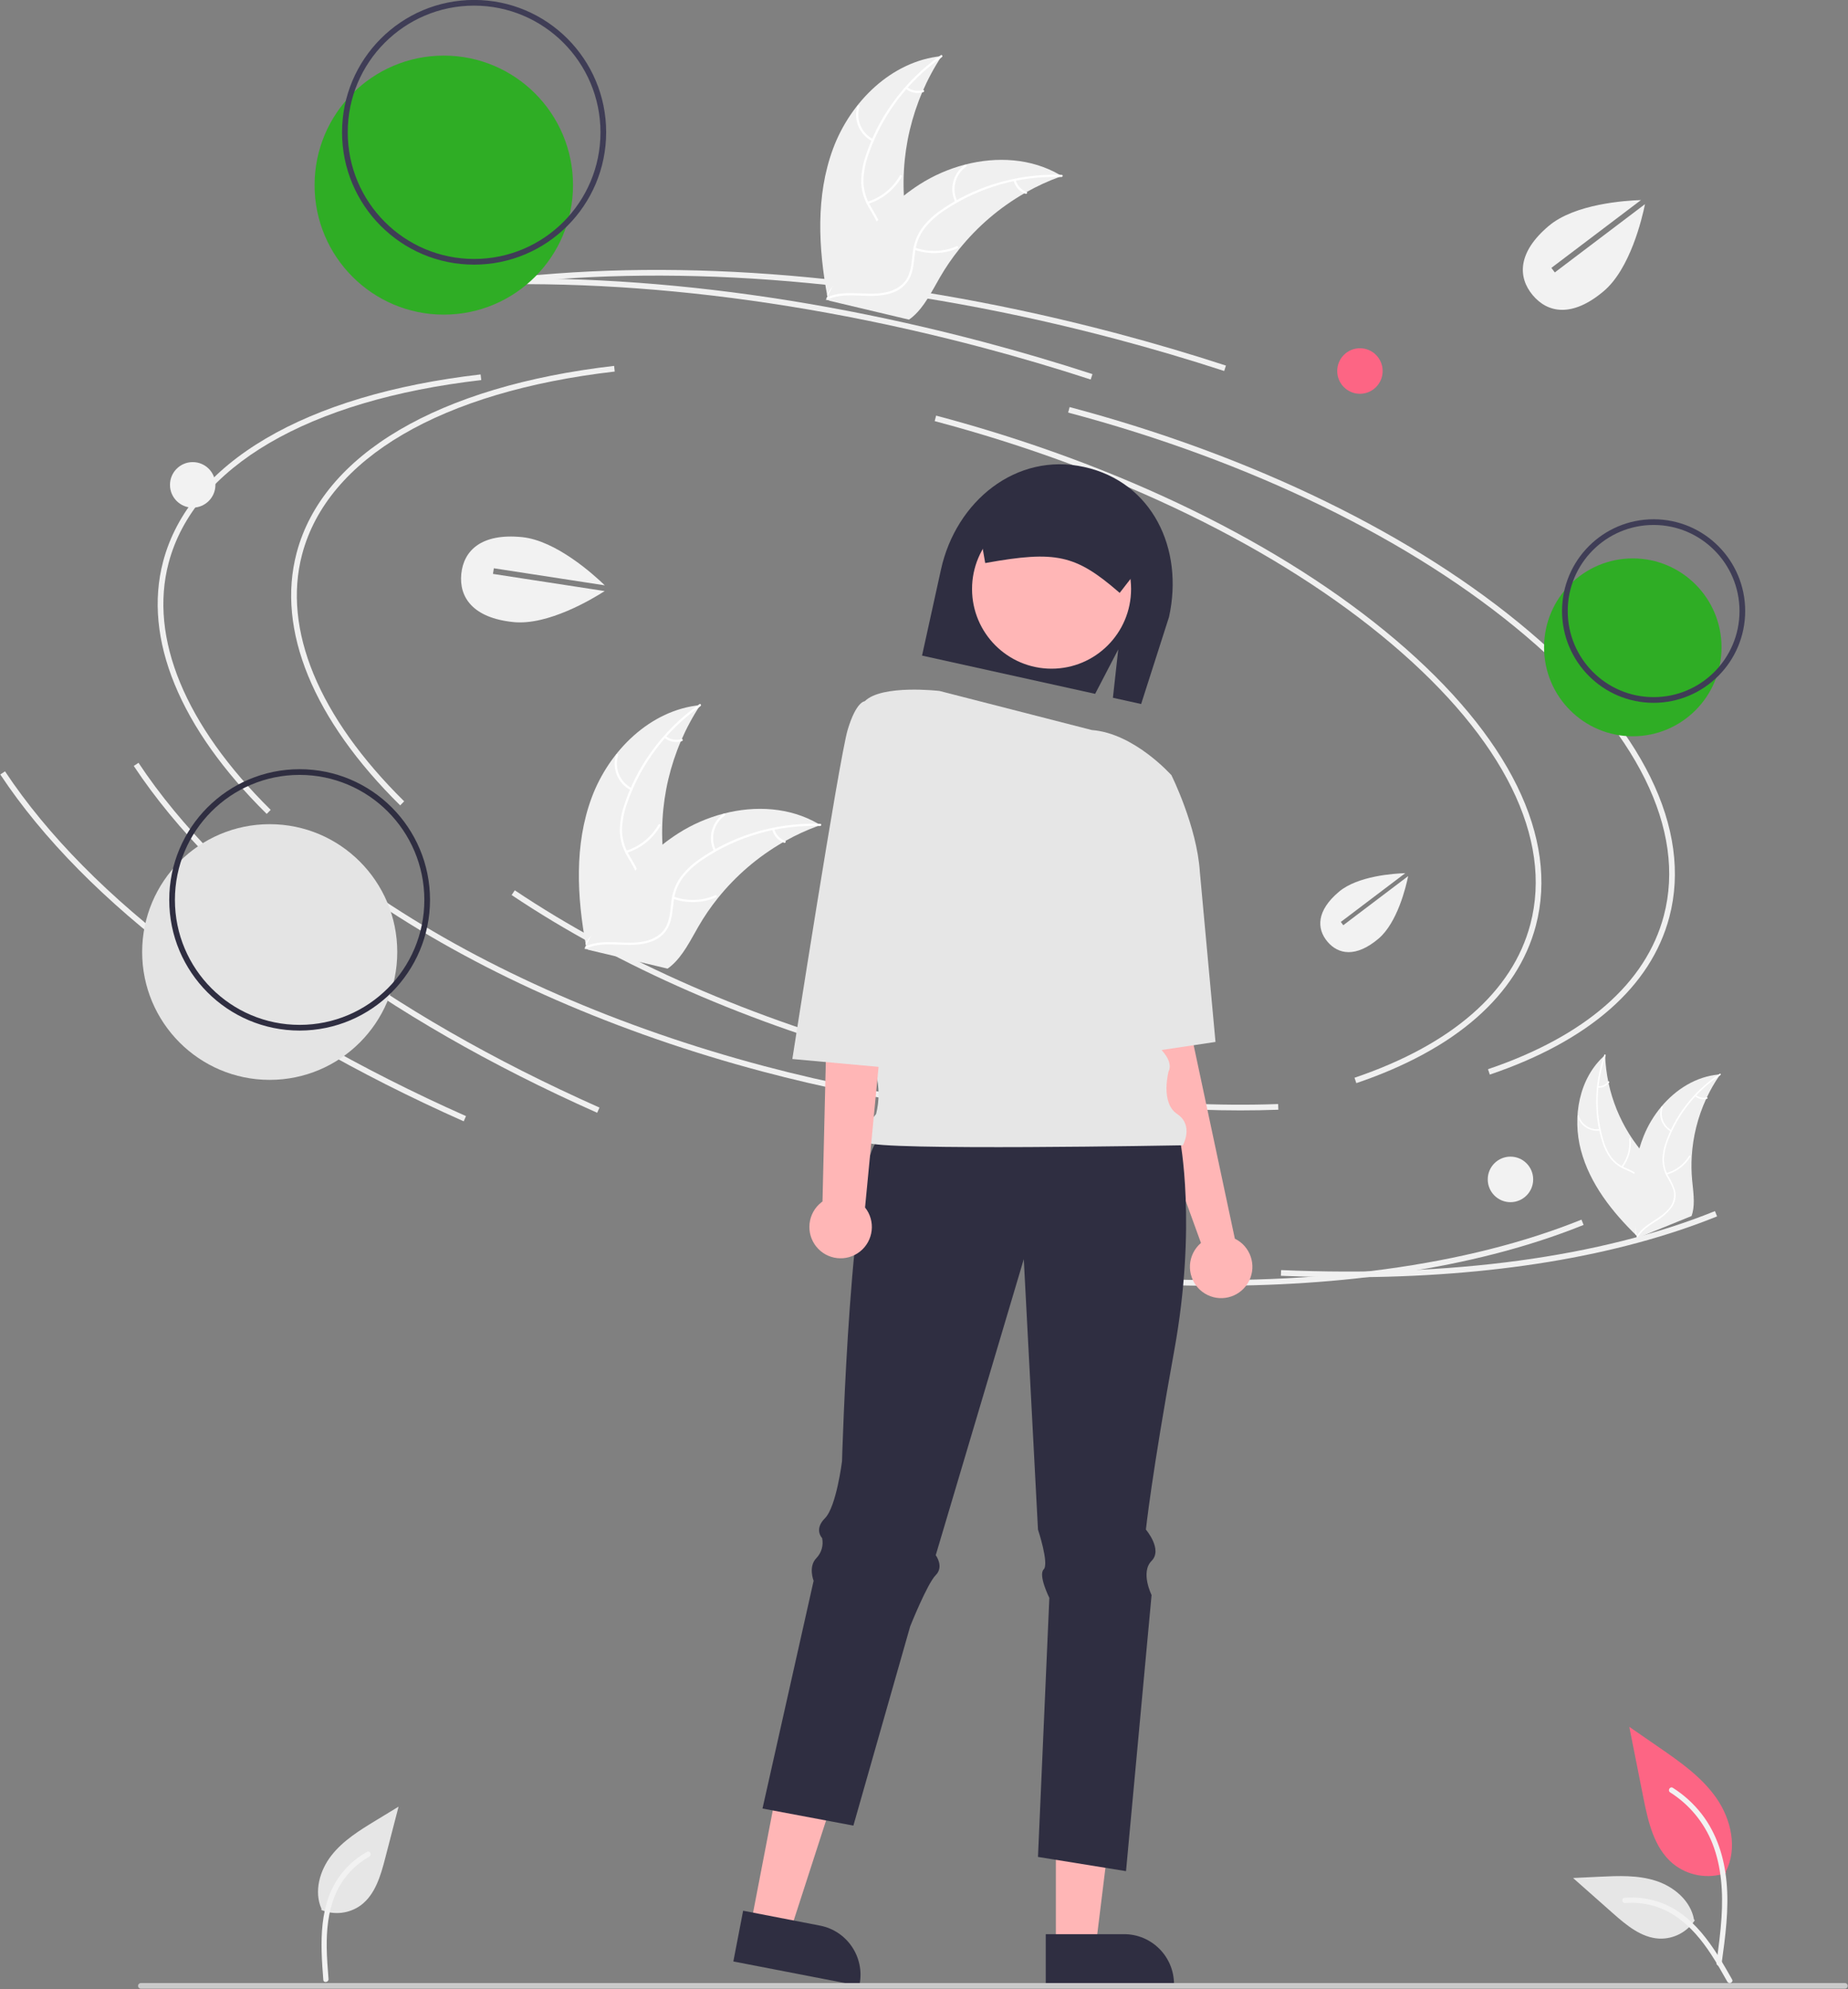 <svg xmlns="http://www.w3.org/2000/svg" xmlns:xlink="http://www.w3.org/1999/xlink" width="473" height="509" xml:space="preserve"><rect width="100%" height="100%" fill="#808080" stroke="none"/><defs><clipPath id="clip0"><rect x="689" y="178" width="473" height="509"></rect></clipPath></defs><g clip-path="url(#clip0)" transform="translate(-689 -178)"><path d="M302.069 278.854C279.778 256.91 270.363 234.017 275.558 214.393 282.226 189.21 311.844 171.797 356.82 166.621L356.985 168.066C312.636 173.17 283.47 190.191 276.964 214.765 271.908 233.864 281.186 256.256 303.089 277.818Z" fill="#F0F0F0" transform="matrix(1 0 0 1.002 489.359 104.669)"></path><path d="M517.138 356.748C489.318 356.748 459.086 352.614 429.057 344.664 391.922 334.833 357.874 319.994 330.593 301.752L331.401 300.543C358.551 318.698 392.449 333.469 429.429 343.258 462.848 352.106 496.518 356.205 526.786 355.124L526.838 356.576C523.641 356.691 520.408 356.748 517.138 356.748Z" fill="#F0F0F0" transform="matrix(1 0 0 1.002 489.359 104.669)"></path><path d="M580.961 347.605 580.495 346.229C605.377 337.815 620.939 324.264 625.5 307.037 631.298 285.138 618.703 259.724 590.034 235.478 561.221 211.11 519.67 190.89 473.035 178.545L473.407 177.139C520.246 189.539 561.999 209.863 590.973 234.368 620.094 258.997 632.855 284.936 626.906 307.409 622.214 325.13 606.326 339.029 580.961 347.605Z" fill="#F0F0F0" transform="matrix(1 0 0 1.002 489.359 104.669)"></path><path d="M352.491 357.355C297.826 333.111 255.702 301.656 233.88 268.786L235.091 267.981C256.762 300.624 298.665 331.893 353.08 356.026Z" fill="#F0F0F0" transform="matrix(1 0 0 1.002 489.359 104.669)"></path><path d="M544.69 399.357C539.052 399.357 533.316 399.231 527.485 398.98L527.548 397.527C571.064 399.412 609.458 394.204 638.588 382.465L639.132 383.814C613.721 394.053 581.333 399.357 544.69 399.357Z" fill="#F0F0F0" transform="matrix(1 0 0 1.002 489.359 104.669)"></path><path d="M512.973 167.925C503.937 164.984 494.644 162.245 485.35 159.784 431.869 145.625 379.297 140.599 333.314 145.25L333.168 143.803C379.322 139.137 432.074 144.176 485.722 158.378 495.042 160.846 504.362 163.593 513.423 166.543Z" fill="#F0F0F0" transform="matrix(1 0 0 1.002 489.359 104.669)"></path><path d="M267.905 281.035C245.614 259.091 236.199 236.198 241.394 216.574 248.061 191.39 277.68 173.978 322.655 168.802L322.821 170.246C278.472 175.351 249.306 192.372 242.8 216.946 237.743 236.045 247.022 258.437 268.925 279.999Z" fill="#F0F0F0" transform="matrix(1 0 0 1.002 489.359 104.669)"></path><path d="M482.973 358.928C455.153 358.928 424.922 354.794 394.892 346.844 357.758 337.014 323.71 322.175 296.428 303.932L297.237 302.724C324.387 320.879 358.284 335.649 395.265 345.439 428.684 354.287 462.353 358.386 492.622 357.304L492.674 358.757C489.477 358.872 486.244 358.929 482.973 358.928Z" fill="#F0F0F0" transform="matrix(1 0 0 1.002 489.359 104.669)"></path><path d="M546.797 349.786 546.331 348.409C571.213 339.996 586.775 326.444 591.336 309.218 597.133 287.318 584.538 261.905 555.87 237.659 527.056 213.291 485.506 193.071 438.871 180.725L439.243 179.319C486.082 191.72 527.834 212.044 556.808 236.549 585.93 261.177 598.691 287.117 592.741 309.59 588.05 327.311 572.162 341.21 546.797 349.786Z" fill="#F0F0F0" transform="matrix(1 0 0 1.002 489.359 104.669)"></path><path d="M318.326 359.536C263.661 335.292 221.537 303.837 199.716 270.967L200.927 270.162C222.598 302.805 264.501 334.073 318.916 358.207Z" fill="#F0F0F0" transform="matrix(1 0 0 1.002 489.359 104.669)"></path><path d="M510.526 401.538C504.887 401.538 499.152 401.412 493.321 401.161L493.383 399.708C536.899 401.592 575.294 396.385 604.423 384.645L604.967 385.994C579.556 396.234 547.168 401.538 510.526 401.538Z" fill="#F0F0F0" transform="matrix(1 0 0 1.002 489.359 104.669)"></path><path d="M478.808 170.106C469.773 167.164 460.479 164.425 451.186 161.965 397.705 147.806 345.132 142.78 299.15 147.43L299.004 145.984C345.158 141.318 397.91 146.357 451.557 160.559 460.878 163.027 470.197 165.774 479.258 168.723Z" fill="#F0F0F0" transform="matrix(1 0 0 1.002 489.359 104.669)"></path><path d="M487.849 300.966 500.206 299.512 504.567 337.311 515.703 389.508C519.672 391.443 521.323 396.229 519.389 400.199 517.455 404.169 512.669 405.819 508.699 403.885 504.729 401.951 503.079 397.165 505.012 393.195 505.498 392.199 506.184 391.315 507.029 390.599L495.845 359.845Z" fill="#FFB6B6" transform="matrix(1 0 0 1.002 489.359 104.669)"></path><path d="M469.897 570.439 480.078 570.439 484.922 531.168 469.896 531.168Z" fill="#FFB6B6" transform="matrix(1 0 0 1.002 489.359 104.669)"></path><path d="M467.301 580.306 500.129 580.306 500.129 579.89C500.128 572.834 494.408 567.114 487.352 567.113L467.301 567.113Z" fill="#2F2E41" transform="matrix(1 0 0 1.002 489.359 104.669)"></path><path d="M391.762 564.886 401.759 566.816 413.962 529.177 399.206 526.328Z" fill="#FFB6B6" transform="matrix(1 0 0 1.002 489.359 104.669)"></path><path d="M387.344 574.083 419.577 580.308 419.656 579.9C420.993 572.971 416.462 566.27 409.533 564.931L409.533 564.931 389.846 561.129Z" fill="#2F2E41" transform="matrix(1 0 0 1.002 489.359 104.669)"></path><path d="M485.861 239.024 479.946 250.374 435.64 240.602 440.494 218.597C444.336 201.179 459.737 188.6 477.155 192.442 494.573 196.283 502.699 213.307 498.858 230.725L491.718 252.968 484.494 251.375Z" fill="#2F2E41" transform="matrix(1 0 0 1.002 489.359 104.669)"></path><path d="M501.66 364.207C501.66 364.207 506.021 386.014 500.206 417.998 494.391 449.981 492.937 463.793 492.937 463.793 492.937 463.793 497.298 468.881 494.391 471.789 491.483 474.696 494.391 480.511 494.391 480.511L487.849 551.021 465.315 547.386 468.222 481.238C468.222 481.238 465.315 475.423 466.769 473.969 468.222 472.515 465.315 463.793 465.315 463.793L461.68 394.737 439.146 470.335C439.146 470.335 441.327 473.242 439.146 475.423 436.966 477.604 432.604 488.507 432.604 488.507L418.066 539.39 394.805 535.029 407.889 476.877C407.889 476.877 406.436 473.242 408.616 471.062 409.907 469.707 410.451 467.806 410.07 465.973 410.07 465.973 407.889 463.793 410.797 460.885 413.705 457.977 415.158 446.347 415.158 446.347 415.158 446.347 417.339 368.568 424.608 364.207 431.877 359.846 501.66 364.207 501.66 364.207Z" fill="#2F2E41" transform="matrix(1 0 0 1.002 489.359 104.669)"></path><path d="M289.429 150.411C289.429 161.652 280.317 170.765 269.076 170.765 257.835 170.765 248.723 161.652 248.723 150.411 248.723 139.171 257.835 130.058 269.076 130.058 280.317 130.058 289.429 139.171 289.429 150.411Z" fill="#FFB6B6" transform="matrix(1 0 0 1.002 689.074 178)"></path><path d="M440.108 249.633C440.108 249.633 425.334 247.902 420.973 252.263L425.334 340.219C425.334 340.219 422.427 342.399 423.881 347.488 424.725 350.828 424.725 354.325 423.881 357.664 423.881 357.664 419.519 362.752 421.7 364.933 423.881 367.114 502.386 365.66 502.386 365.66 502.386 365.66 505.294 360.572 500.932 357.664 496.571 354.757 498.751 346.761 498.751 346.761 498.751 346.761 500.205 344.58 496.571 340.945 492.936 337.311 490.029 307.508 490.029 307.508L499.478 271.163C499.478 271.163 489.966 260.426 479.094 259.616Z" fill="#E6E6E6" transform="matrix(1 0 0 1.002 489.359 104.669)"></path><path d="M488.216 271.662 499.478 271.162C499.478 271.162 506.02 284.246 506.747 295.877L510.75 339.264 484.94 343.125Z" fill="#E6E6E6" transform="matrix(1 0 0 1.002 489.359 104.669)"></path><path d="M486.229 224.589 493.789 214.861C494.717 210.598 492.027 206.386 487.769 205.434L459.207 199.134C454.944 198.207 450.731 200.896 449.779 205.154L449.763 205.227 451.809 216.973 452.168 216.909C469.893 213.748 474.943 214.861 485.939 224.342Z" fill="#2F2E41" transform="matrix(1 0 0 1.002 489.359 104.669)"></path><path d="M410.16 380.01 411.523 322.774 412.977 282.067 430.423 284.248 421.054 381.54C423.805 384.994 423.235 390.025 419.781 392.776 416.327 395.528 411.296 394.958 408.545 391.504 405.794 388.049 406.364 383.019 409.817 380.268 409.929 380.179 410.044 380.093 410.16 380.009Z" fill="#FFB6B6" transform="matrix(1 0 0 1.002 489.359 104.669)"></path><path d="M433.699 253.49 420.973 252.263C420.973 252.263 418.792 252.263 416.612 259.532 414.431 266.801 402.443 343.626 402.443 343.626L428.97 346.033Z" fill="#E6E6E6" transform="matrix(1 0 0 1.002 489.359 104.669)"></path><path d="M146.59 47.274C146.59 65.54 131.783 80.347 113.517 80.347 95.252 80.347 80.445 65.54 80.445 47.274 80.445 29.009 95.252 14.201 113.517 14.201 131.783 14.201 146.59 29.009 146.59 47.274Z" fill="#2FAD25" transform="matrix(1 0 0 1.002 689.074 178)"></path><path d="M320.991 140.768C302.324 140.768 287.191 125.635 287.191 106.968 287.191 88.3 302.324 73.168 320.991 73.168 339.657 73.168 354.79 88.3 354.79 106.968 354.769 125.626 339.649 140.746 320.991 140.768ZM320.991 74.622C303.126 74.622 288.645 89.104 288.645 106.968 288.645 124.832 303.126 139.314 320.991 139.314 338.854 139.314 353.336 124.832 353.336 106.968 353.316 89.112 338.846 74.642 320.991 74.622Z" fill="#3F3D56" transform="matrix(1 0 0 1.002 489.359 104.669)"></path><path d="M440.556 165.312C440.556 177.855 430.388 188.023 417.845 188.023 405.302 188.023 395.134 177.855 395.134 165.312 395.134 152.769 405.302 142.601 417.845 142.601 430.388 142.601 440.556 152.769 440.556 165.312Z" fill="#2FAD25" transform="matrix(1 0 0 1.002 689.074 178)"></path><path d="M622.888 252.666C609.943 252.666 599.45 242.172 599.45 229.227 599.45 216.282 609.943 205.789 622.888 205.789 635.833 205.789 646.326 216.282 646.326 229.227 646.312 242.166 635.827 252.651 622.888 252.666ZM622.888 207.243C610.747 207.243 600.904 217.086 600.904 229.227 600.904 241.369 610.747 251.212 622.888 251.212 635.03 251.212 644.873 241.369 644.873 229.227 644.859 217.091 635.025 207.256 622.888 207.243Z" fill="#3F3D56" transform="matrix(1 0 0 1.002 489.359 104.669)"></path><path d="M671.84 581.043 235.699 581.043C235.297 581.043 234.972 580.718 234.972 580.316 234.972 579.915 235.297 579.59 235.699 579.59L671.84 579.59C672.241 579.59 672.567 579.915 672.567 580.316 672.567 580.718 672.241 581.043 671.84 581.043Z" fill="#CACACA" transform="matrix(1 0 0 1.002 489.359 104.669)"></path><path d="M641.453 551.478C636.788 553.118 631.606 552.205 627.782 549.071 622.994 545.052 621.493 538.43 620.272 532.3L616.659 514.168 624.223 519.376C629.662 523.121 635.224 526.987 638.991 532.411 642.757 537.836 644.401 545.242 641.375 551.112" fill="#FD6584" transform="matrix(1 0 0 1.002 489.359 104.669)"></path><path d="M640.284 574.693C641.237 567.757 642.216 560.732 641.548 553.721 640.955 547.495 639.055 541.416 635.188 536.429 633.135 533.788 630.638 531.525 627.808 529.742 627.07 529.276 626.39 530.445 627.125 530.909 632.022 534.005 635.81 538.575 637.942 543.961 640.297 549.952 640.675 556.481 640.268 562.845 640.023 566.694 639.503 570.516 638.979 574.334 638.893 574.692 639.1 575.056 639.451 575.166 639.811 575.263 640.182 575.052 640.283 574.693Z" fill="#F2F2F2" transform="matrix(1 0 0 1.002 489.359 104.669)"></path><path d="M633.432 563.565C631.431 566.605 627.99 568.381 624.352 568.251 619.756 568.033 615.924 564.825 612.475 561.782L602.273 552.771 609.025 552.448C613.88 552.215 618.862 551.999 623.49 553.496 628.118 554.993 632.381 558.598 633.226 563.382" fill="#E6E6E6" transform="matrix(1 0 0 1.002 489.359 104.669)"></path><path d="M642.975 578.68C638.396 570.571 633.076 561.558 623.578 558.677 620.937 557.879 618.168 557.593 615.419 557.835 614.553 557.907 614.769 559.245 615.637 559.17 620.244 558.788 624.842 560.005 628.658 562.615 632.329 565.114 635.187 568.588 637.607 572.273 639.089 574.526 640.416 576.882 641.743 579.231 642.164 579.982 643.404 579.44 642.975 578.68Z" fill="#F2F2F2" transform="matrix(1 0 0 1.002 489.359 104.669)"></path><path d="M281.855 560.919C285.214 562.321 289.061 561.869 292.003 559.727 295.691 556.976 297.074 552.174 298.232 547.721L301.653 534.549 295.875 538.058C291.72 540.58 287.469 543.186 284.469 547.016 281.47 550.845 279.952 556.212 281.928 560.655" fill="#E6E6E6" transform="matrix(1 0 0 1.002 489.359 104.669)"></path><path d="M282.396 578.788C281.658 569.504 281.028 559.057 287.291 551.357 289.034 549.219 291.171 547.433 293.585 546.096 294.344 545.672 294.912 546.902 294.15 547.325 290.118 549.585 286.985 553.164 285.283 557.462 283.636 561.587 283.209 566.065 283.264 570.473 283.296 573.17 283.512 575.865 283.726 578.555 283.796 579.412 282.465 579.656 282.396 578.788Z" fill="#F2F2F2" transform="matrix(1 0 0 1.002 489.359 104.669)"></path><path d="M101.605 243.12C101.605 261.15 86.988 275.767 68.958 275.767 50.927 275.767 36.31 261.15 36.31 243.12 36.31 225.089 50.927 210.472 68.958 210.472 86.988 210.472 101.605 225.089 101.605 243.12Z" fill="#E4E4E4" transform="matrix(1 0 0 1.002 689.074 178)"></path><path d="M276.331 336.362C257.899 336.362 242.957 321.419 242.957 302.987 242.957 284.555 257.899 269.613 276.331 269.614 294.763 269.614 309.705 284.556 309.705 302.988 309.684 321.411 294.754 336.341 276.331 336.362ZM276.331 271.068C258.702 271.068 244.411 285.358 244.411 302.988 244.411 320.617 258.702 334.908 276.331 334.908 293.961 334.908 308.252 320.617 308.252 302.988 308.232 285.366 293.952 271.087 276.331 271.068Z" fill="#2F2E41" transform="matrix(1 0 0 1.002 489.359 104.669)"></path><path d="M55.064 123.822C55.064 127.034 52.46 129.637 49.248 129.637 46.037 129.637 43.433 127.034 43.433 123.822 43.433 120.61 46.037 118.007 49.248 118.007 52.46 118.007 55.064 120.61 55.064 123.822Z" fill="#F2F2F2" transform="matrix(1 0 0 1.002 689.074 178)"></path><path d="M353.82 94.746C353.82 97.957 351.217 100.561 348.005 100.561 344.793 100.561 342.19 97.957 342.19 94.746 342.19 91.534 344.793 88.931 348.005 88.931 351.217 88.931 353.82 91.534 353.82 94.746Z" fill="#FD6584" transform="matrix(1 0 0 1.002 689.074 178)"></path><path d="M392.346 301.186C392.346 304.398 389.743 307.001 386.531 307.001 383.319 307.001 380.716 304.398 380.716 301.186 380.716 297.974 383.319 295.371 386.531 295.371 389.743 295.371 392.346 297.974 392.346 301.186Z" fill="#F2F2F2" transform="matrix(1 0 0 1.002 689.074 178)"></path><path d="M325.818 219.743 326.039 218.306 354.44 222.663C351.546 219.869 341.961 211.228 333.268 210.352 322.883 209.305 318.314 213.751 317.71 219.742 317.106 225.734 320.696 231.002 331.081 232.049 339.884 232.936 351.174 226.202 354.411 224.129Z" fill="#F2F2F2" transform="matrix(1 0 0 1.002 489.359 104.669)"></path><path d="M597.599 142.753 596.722 141.593 619.652 124.276C615.631 124.401 602.753 125.244 596.063 130.864 588.07 137.577 588.07 143.952 591.943 148.564 595.816 153.175 602.095 154.276 610.088 147.563 616.864 141.872 619.911 129.085 620.683 125.319Z" fill="#F2F2F2" transform="matrix(1 0 0 1.002 489.359 104.669)"></path><path d="M543.457 309.458 542.826 308.624 559.323 296.165C556.43 296.255 547.165 296.862 542.353 300.905 536.602 305.735 536.602 310.321 539.388 313.639 542.174 316.956 546.692 317.749 552.443 312.919 557.317 308.825 559.51 299.625 560.064 296.916Z" fill="#F2F2F2" transform="matrix(1 0 0 1.002 489.359 104.669)"></path><path d="M412.865 111.151C417.335 99.133 427.895 88.75 440.657 87.515 432.984 99.157 429.677 113.137 431.32 126.983 431.973 132.32 433.255 138.188 430.378 142.732 428.588 145.558 425.433 147.298 422.18 148.084 418.928 148.869 415.539 148.808 412.194 148.742L411.445 149.112C409.092 136.509 408.396 123.167 412.865 111.151Z" fill="#F0F0F0" transform="matrix(1 0 0 1.002 489.359 104.669)"></path><path d="M440.719 87.776C432.019 93.854 425.455 102.519 421.96 112.539 421.169 114.683 420.721 116.937 420.633 119.221 420.619 121.448 421.201 123.638 422.319 125.564 423.326 127.381 424.566 129.123 425.114 131.152 425.65 133.262 425.26 135.5 424.041 137.304 422.599 139.565 420.429 141.174 418.254 142.673 415.837 144.337 413.302 146.028 411.823 148.643 411.645 148.959 411.163 148.663 411.342 148.347 413.914 143.797 419.312 142.145 422.614 138.281 424.155 136.478 425.161 134.199 424.685 131.798 424.269 129.699 422.992 127.902 421.956 126.072 420.838 124.209 420.192 122.101 420.076 119.931 420.048 117.651 420.408 115.382 421.142 113.222 422.714 108.334 425.046 103.724 428.051 99.559 431.454 94.789 435.648 90.635 440.452 87.278 440.75 87.07 441.014 87.57 440.719 87.776Z" fill="#FFFFFF" transform="matrix(1 0 0 1.002 489.359 104.669)"></path><path d="M422.896 109.246C419.587 107.563 417.985 103.733 419.111 100.196 419.223 99.85 419.766 100.007 419.654 100.353 418.6 103.646 420.101 107.216 423.191 108.765 423.516 108.928 423.218 109.408 422.896 109.246Z" fill="#FFFFFF" transform="matrix(1 0 0 1.002 489.359 104.669)"></path><path d="M421.688 124.71C425.19 123.604 428.147 121.218 429.969 118.029 430.149 117.712 430.631 118.009 430.45 118.324 428.549 121.64 425.466 124.116 421.819 125.26 421.471 125.369 421.342 124.819 421.688 124.71Z" fill="#FFFFFF" transform="matrix(1 0 0 1.002 489.359 104.669)"></path><path d="M431.841 95.43C432.966 96.333 434.47 96.609 435.842 96.165 436.188 96.052 436.318 96.602 435.974 96.715 434.456 97.198 432.797 96.897 431.545 95.912 431.416 95.827 431.376 95.657 431.452 95.523 431.534 95.391 431.708 95.349 431.841 95.43Z" fill="#FFFFFF" transform="matrix(1 0 0 1.002 489.359 104.669)"></path><path d="M471.416 118.146C471.203 118.223 470.988 118.3 470.773 118.381 467.899 119.428 465.115 120.706 462.449 122.204 462.24 122.317 462.031 122.434 461.827 122.552 455.44 126.229 449.792 131.059 445.169 136.798 443.332 139.083 441.671 141.505 440.201 144.042 438.171 147.546 436.249 151.507 433.268 154.06 432.96 154.33 432.635 154.581 432.296 154.811L411.954 149.997C411.914 149.963 411.871 149.934 411.831 149.9L411.009 149.744C411.076 149.608 411.148 149.469 411.215 149.333 411.254 149.253 411.296 149.175 411.334 149.096 411.362 149.043 411.389 148.991 411.41 148.942 411.419 148.925 411.428 148.907 411.436 148.894 411.457 148.846 411.483 148.803 411.503 148.758 411.903 147.976 412.31 147.195 412.723 146.416 412.725 146.411 412.725 146.411 412.731 146.408 415.821 140.437 419.61 134.856 424.017 129.778 424.15 129.628 424.285 129.474 424.427 129.326 426.44 127.094 428.632 125.029 430.98 123.153 432.27 122.13 433.61 121.173 434.996 120.286 438.583 117.999 442.506 116.292 446.623 115.225 454.831 113.099 463.626 113.622 470.866 117.82 471.051 117.928 471.232 118.034 471.416 118.146Z" fill="#F0F0F0" transform="matrix(1 0 0 1.002 489.359 104.669)"></path><path d="M471.309 118.393C460.704 118.008 450.247 120.975 441.424 126.871 439.502 128.107 437.786 129.638 436.341 131.408 434.988 133.177 434.135 135.276 433.868 137.488 433.578 139.544 433.52 141.681 432.735 143.631 431.893 145.638 430.234 147.191 428.175 147.898 425.661 148.835 422.961 148.813 420.322 148.7 417.39 148.574 414.347 148.397 411.593 149.595 411.259 149.74 411.054 149.214 411.387 149.069 416.179 146.985 421.484 148.915 426.447 147.818 428.763 147.307 430.939 146.094 432.004 143.89 432.935 141.963 432.997 139.759 433.273 137.674 433.501 135.513 434.255 133.441 435.469 131.639 436.819 129.801 438.472 128.207 440.358 126.924 444.557 123.968 449.194 121.691 454.101 120.175 459.691 118.415 465.541 117.623 471.397 117.835 471.759 117.848 471.67 118.407 471.309 118.393Z" fill="#FFFFFF" transform="matrix(1 0 0 1.002 489.359 104.669)"></path><path d="M444.153 124.805C442.525 121.47 443.552 117.447 446.58 115.301 446.878 115.092 447.216 115.544 446.919 115.754 444.094 117.747 443.144 121.502 444.679 124.599 444.84 124.925 444.313 125.13 444.153 124.805Z" fill="#FFFFFF" transform="matrix(1 0 0 1.002 489.359 104.669)"></path><path d="M433.878 136.425C437.341 137.651 441.138 137.526 444.513 136.076 444.847 135.932 445.053 136.458 444.719 136.602 441.204 138.105 437.253 138.226 433.652 136.943 433.309 136.82 433.537 136.304 433.878 136.425Z" fill="#FFFFFF" transform="matrix(1 0 0 1.002 489.359 104.669)"></path><path d="M459.613 119.16C459.968 120.558 461.003 121.684 462.366 122.156 462.71 122.274 462.482 122.791 462.14 122.674 460.637 122.146 459.494 120.906 459.087 119.366 459.036 119.221 459.106 119.061 459.247 119 459.393 118.944 459.555 119.015 459.614 119.16Z" fill="#FFFFFF" transform="matrix(1 0 0 1.002 489.359 104.669)"></path><path d="M351.078 276.884C355.548 264.867 366.109 254.483 378.87 253.248 371.198 264.89 367.89 278.871 369.534 292.716 370.186 298.054 371.469 303.922 368.592 308.465 366.801 311.291 363.647 313.032 360.394 313.817 357.142 314.603 353.753 314.541 350.408 314.476L349.659 314.846C347.306 302.242 346.609 288.901 351.078 276.884Z" fill="#F0F0F0" transform="matrix(1 0 0 1.002 489.359 104.669)"></path><path d="M378.932 253.51C370.232 259.588 363.668 268.252 360.173 278.273 359.383 280.416 358.935 282.671 358.846 284.954 358.832 287.182 359.415 289.372 360.533 291.298 361.539 293.115 362.779 294.856 363.327 296.886 363.863 298.995 363.473 301.233 362.255 303.037 360.812 305.299 358.643 306.908 356.467 308.406 354.051 310.071 351.515 311.762 350.037 314.376 349.858 314.693 349.377 314.397 349.556 314.08 352.127 309.531 357.525 307.879 360.828 304.014 362.368 302.212 363.375 299.933 362.899 297.532 362.482 295.433 361.205 293.636 360.169 291.805 359.051 289.942 358.406 287.834 358.289 285.665 358.262 283.384 358.621 281.116 359.355 278.956 360.927 274.068 363.259 269.457 366.264 265.293 369.668 260.522 373.862 256.368 378.665 253.011 378.963 252.803 379.227 253.304 378.932 253.51Z" fill="#FFFFFF" transform="matrix(1 0 0 1.002 489.359 104.669)"></path><path d="M361.109 274.98C357.801 273.297 356.199 269.466 357.325 265.93 357.436 265.584 357.98 265.741 357.868 266.087 356.813 269.38 358.314 272.95 361.405 274.499 361.73 274.661 361.432 275.142 361.109 274.98Z" fill="#FFFFFF" transform="matrix(1 0 0 1.002 489.359 104.669)"></path><path d="M359.901 290.444C363.404 289.338 366.361 286.952 368.182 283.762 368.363 283.446 368.844 283.743 368.664 284.058 366.762 287.373 363.679 289.85 360.032 290.993 359.684 291.102 359.555 290.552 359.901 290.444Z" fill="#FFFFFF" transform="matrix(1 0 0 1.002 489.359 104.669)"></path><path d="M370.054 261.164C371.179 262.066 372.683 262.343 374.056 261.898 374.402 261.786 374.531 262.336 374.187 262.449 372.669 262.931 371.01 262.63 369.758 261.646 369.63 261.56 369.589 261.39 369.665 261.257 369.747 261.124 369.921 261.083 370.054 261.164Z" fill="#FFFFFF" transform="matrix(1 0 0 1.002 489.359 104.669)"></path><path d="M409.63 283.88C409.416 283.956 409.202 284.033 408.986 284.115 406.112 285.161 403.328 286.44 400.662 287.938 400.453 288.05 400.245 288.167 400.04 288.286 393.654 291.962 388.006 296.793 383.383 302.532 381.545 304.817 379.884 307.238 378.414 309.776 376.384 313.28 374.462 317.24 371.481 319.794 371.173 320.064 370.849 320.314 370.509 320.544L350.168 315.731C350.127 315.696 350.085 315.667 350.044 315.633L349.223 315.478C349.29 315.342 349.361 315.202 349.428 315.066 349.467 314.987 349.51 314.909 349.548 314.829 349.575 314.777 349.602 314.725 349.623 314.676 349.633 314.658 349.641 314.641 349.649 314.628 349.671 314.579 349.696 314.536 349.716 314.492 350.117 313.71 350.524 312.928 350.937 312.149 350.938 312.145 350.938 312.145 350.944 312.141 354.035 306.171 357.823 300.589 362.23 295.512 362.364 295.362 362.498 295.207 362.641 295.06 364.653 292.827 366.845 290.762 369.194 288.887 370.483 287.864 371.823 286.907 373.21 286.019 376.796 283.733 380.719 282.026 384.836 280.959 393.044 278.833 401.839 279.356 409.079 283.554 409.265 283.661 409.446 283.767 409.63 283.88Z" fill="#F0F0F0" transform="matrix(1 0 0 1.002 489.359 104.669)"></path><path d="M409.523 284.127C398.917 283.742 388.46 286.708 379.637 292.605 377.715 293.841 376 295.372 374.554 297.142 373.202 298.911 372.348 301.01 372.082 303.221 371.792 305.278 371.733 307.415 370.948 309.365 370.106 311.372 368.447 312.925 366.388 313.631 363.875 314.569 361.174 314.547 358.535 314.434 355.603 314.308 352.561 314.131 349.806 315.329 349.473 315.474 349.267 314.948 349.6 314.802 354.392 312.719 359.697 314.649 364.661 313.552 366.977 313.04 369.152 311.827 370.217 309.623 371.148 307.696 371.211 305.492 371.486 303.407 371.714 301.247 372.468 299.175 373.682 297.373 375.033 295.535 376.686 293.94 378.571 292.657 382.771 289.702 387.408 287.424 392.314 285.909 397.904 284.148 403.754 283.357 409.611 283.569 409.973 283.582 409.883 284.14 409.523 284.127Z" fill="#FFFFFF" transform="matrix(1 0 0 1.002 489.359 104.669)"></path><path d="M382.366 290.539C380.738 287.204 381.765 283.181 384.794 281.035 385.091 280.826 385.43 281.278 385.132 281.488 382.308 283.481 381.358 287.235 382.892 290.333 383.053 290.659 382.526 290.863 382.366 290.539Z" fill="#FFFFFF" transform="matrix(1 0 0 1.002 489.359 104.669)"></path><path d="M372.092 302.159C375.554 303.384 379.351 303.26 382.726 301.81 383.061 301.666 383.266 302.192 382.933 302.336 379.417 303.839 375.466 303.96 371.865 302.677 371.522 302.554 371.75 302.037 372.092 302.159Z" fill="#FFFFFF" transform="matrix(1 0 0 1.002 489.359 104.669)"></path><path d="M397.826 284.893C398.182 286.292 399.216 287.418 400.579 287.89 400.924 288.008 400.695 288.525 400.353 288.408 398.85 287.879 397.707 286.64 397.301 285.1 397.249 284.954 397.319 284.794 397.461 284.733 397.606 284.677 397.769 284.749 397.827 284.893Z" fill="#FFFFFF" transform="matrix(1 0 0 1.002 489.359 104.669)"></path><path d="M604.291 366.958C602.01 358.431 603.799 348.393 610.47 342.614 610.803 352.207 614.52 361.372 620.96 368.489 623.454 371.225 626.513 374.008 626.709 377.705 626.72 380.035 625.836 382.279 624.241 383.977 622.653 385.649 620.857 387.111 618.898 388.327L618.625 388.833C612.281 382.696 606.572 375.485 604.291 366.958Z" fill="#F0F0F0" transform="matrix(1 0 0 1.002 489.359 104.669)"></path><path d="M610.609 342.736C608.148 349.615 607.918 357.094 609.949 364.113 610.36 365.631 611.008 367.075 611.868 368.392 612.748 369.648 613.947 370.645 615.343 371.28 616.686 371.799 617.96 372.478 619.139 373.303 620.28 374.274 620.953 375.686 620.989 377.184 620.979 379.014 620.602 380.823 619.88 382.505 619.187 384.402 618.437 386.362 618.65 388.419 618.676 388.668 618.288 388.693 618.261 388.444 617.892 384.866 620.263 381.786 620.577 378.302 620.819 376.673 620.294 375.025 619.156 373.837 618.085 372.824 616.652 372.325 615.341 371.71 613.971 371.11 612.768 370.184 611.839 369.013 610.914 367.743 610.212 366.327 609.763 364.823 608.697 361.451 608.168 357.935 608.195 354.4 608.204 350.365 608.903 346.362 610.261 342.562 610.346 342.327 610.693 342.502 610.609 342.736Z" fill="#FFFFFF" transform="matrix(1 0 0 1.002 489.359 104.669)"></path><path d="M609.162 361.891C606.635 362.265 604.208 360.754 603.431 358.319 603.356 358.081 603.723 357.953 603.798 358.191 604.519 360.46 606.784 361.866 609.137 361.503 609.384 361.465 609.409 361.853 609.162 361.891Z" fill="#FFFFFF" transform="matrix(1 0 0 1.002 489.359 104.669)"></path><path d="M614.648 371.053C616.173 369.036 616.882 366.518 616.633 364.001 616.608 363.752 616.997 363.727 617.021 363.976 617.275 366.595 616.532 369.214 614.94 371.31 614.789 371.509 614.497 371.251 614.648 371.053Z" fill="#FFFFFF" transform="matrix(1 0 0 1.002 489.359 104.669)"></path><path d="M608.677 350.57C609.668 350.628 610.622 350.184 611.216 349.388 611.365 349.186 611.657 349.444 611.509 349.644 610.849 350.521 609.798 351.013 608.703 350.958 608.597 350.962 608.506 350.883 608.496 350.777 608.489 350.671 608.57 350.578 608.677 350.57Z" fill="#FFFFFF" transform="matrix(1 0 0 1.002 489.359 104.669)"></path><path d="M639.946 347.547C639.856 347.676 639.766 347.804 639.678 347.936 638.482 349.669 637.429 351.496 636.529 353.4 636.457 353.546 636.386 353.695 636.318 353.843 634.2 358.452 632.954 363.415 632.647 368.478 632.526 370.494 632.559 372.515 632.745 374.525 633.002 377.301 633.502 380.29 632.847 382.912 632.781 383.186 632.699 383.457 632.6 383.721L619.263 389.127C619.227 389.124 619.191 389.124 619.155 389.121L618.632 389.361C618.615 389.258 618.6 389.151 618.583 389.048 618.573 388.989 618.566 388.927 618.556 388.868 618.551 388.828 618.545 388.787 618.538 388.752 618.536 388.738 618.533 388.725 618.533 388.715 618.525 388.678 618.522 388.644 618.516 388.611 618.429 388.012 618.346 387.412 618.267 386.809 618.267 386.806 618.267 386.806 618.268 386.802 617.624 382.219 617.526 377.576 617.975 372.97 617.99 372.832 618.004 372.692 618.026 372.552 618.265 370.497 618.673 368.464 619.243 366.475 619.56 365.387 619.93 364.315 620.355 363.265 621.457 360.552 622.978 358.03 624.864 355.79 628.623 351.326 633.769 348.113 639.507 347.583 639.653 347.57 639.797 347.558 639.946 347.547Z" fill="#F0F0F0" transform="matrix(1 0 0 1.002 489.359 104.669)"></path><path d="M639.984 347.729C633.878 351.74 629.19 357.573 626.587 364.4 626.001 365.859 625.648 367.402 625.543 368.972 625.489 370.504 625.846 372.023 626.578 373.37 627.338 374.592 627.947 375.902 628.391 377.271 628.718 378.733 628.405 380.266 627.532 381.483 626.422 382.939 625.032 384.156 623.443 385.063 621.748 386.162 619.969 387.275 618.9 389.045 618.771 389.26 618.445 389.046 618.575 388.832 620.434 385.752 624.181 384.721 626.53 382.127 627.703 380.973 628.276 379.341 628.083 377.707 627.838 376.254 626.994 374.992 626.318 373.712 625.585 372.409 625.182 370.945 625.145 369.449 625.171 367.879 625.464 366.326 626.01 364.854 627.189 361.521 628.884 358.394 631.035 355.588 633.47 352.372 636.438 349.596 639.81 347.381 640.02 347.243 640.191 347.593 639.984 347.729Z" fill="#FFFFFF" transform="matrix(1 0 0 1.002 489.359 104.669)"></path><path d="M627.296 362.152C625.053 360.929 624.026 358.261 624.87 355.85 624.954 355.614 625.325 355.733 625.241 355.969 624.45 358.214 625.413 360.7 627.509 361.827 627.729 361.946 627.515 362.271 627.296 362.152Z" fill="#FFFFFF" transform="matrix(1 0 0 1.002 489.359 104.669)"></path><path d="M626.16 372.77C628.592 372.078 630.674 370.495 631.99 368.335 632.121 368.121 632.446 368.334 632.316 368.549 630.942 370.793 628.772 372.436 626.239 373.151 625.998 373.219 625.92 372.838 626.16 372.77Z" fill="#FFFFFF" transform="matrix(1 0 0 1.002 489.359 104.669)"></path><path d="M633.724 352.821C634.481 353.464 635.51 353.684 636.464 353.406 636.704 353.335 636.782 353.716 636.543 353.786 635.489 354.089 634.353 353.849 633.511 353.146 633.424 353.085 633.4 352.968 633.455 352.877 633.514 352.788 633.634 352.763 633.724 352.821Z" fill="#FFFFFF" transform="matrix(1 0 0 1.002 489.359 104.669)"></path></g></svg>